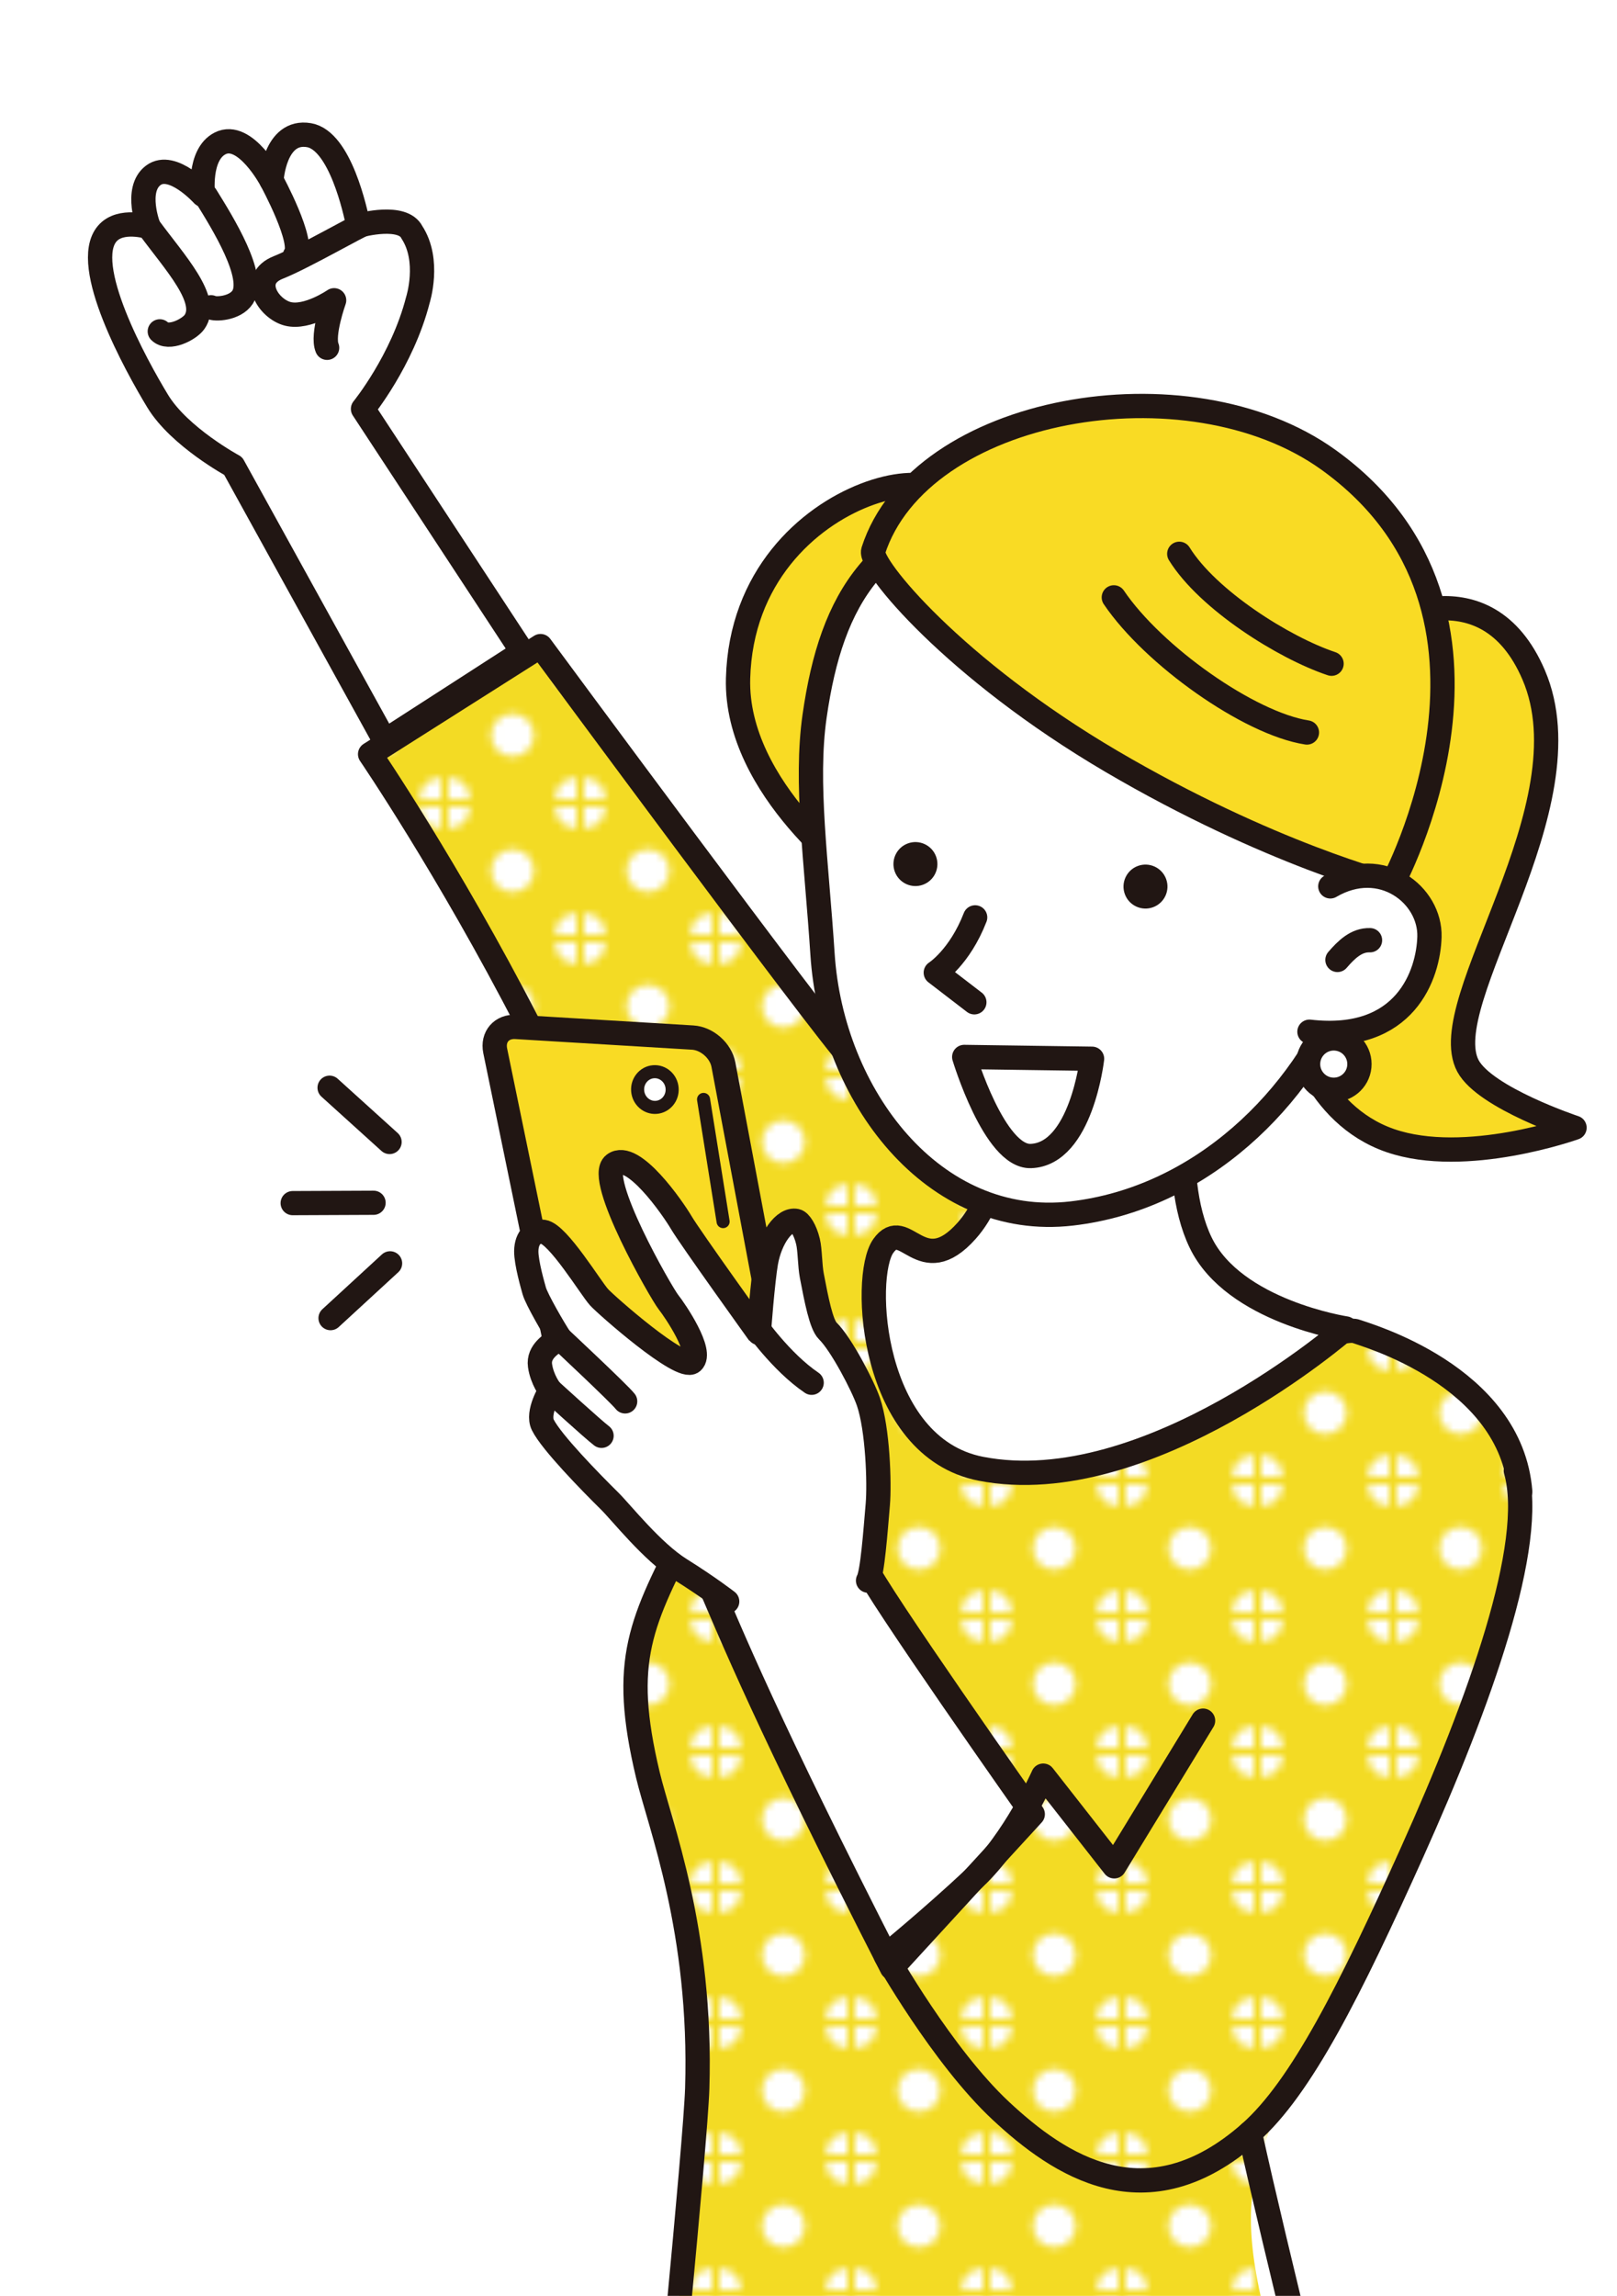 <?xml version="1.0" encoding="UTF-8"?>
<svg id="_イヤー_1" data-name="レイヤー 1" xmlns="http://www.w3.org/2000/svg" width="159.015" height="225.662" xmlns:xlink="http://www.w3.org/1999/xlink" viewBox="0 0 159.015 225.662">
  <defs>
    <style>
      .cls-1, .cls-2, .cls-3, .cls-4, .cls-5 {
        fill: none;
      }

      .cls-6 {
        clip-path: url(#clippath);
      }

      .cls-7, .cls-8 {
        fill: #f9db24;
      }

      .cls-9 {
        fill: #f3db24;
      }

      .cls-10, .cls-11, .cls-12, .cls-13 {
        fill: #fff;
      }

      .cls-14 {
        fill: #211613;
      }

      .cls-11, .cls-12, .cls-13, .cls-2, .cls-3, .cls-4, .cls-5, .cls-8 {
        stroke: #211613;
        stroke-linecap: round;
        stroke-linejoin: round;
      }

      .cls-11, .cls-2 {
        stroke-width: 1.286px;
      }

      .cls-15 {
        fill: url(#_規パターン_コピー);
      }

      .cls-12, .cls-4, .cls-8 {
        stroke-width: 2.389px;
      }

      .cls-13, .cls-5 {
        stroke-width: 2.389px;
      }

      .cls-3 {
        stroke-width: 2.378px;
      }
    </style>
    <clipPath id="clippath">
      <rect class="cls-1" x="0" y="0" width="159.015" height="225.662" transform="translate(159.015 225.662) rotate(-180)"/>
    </clipPath>
    <pattern id="_規パターン_コピー" data-name="新規パターン コピー" x="0" y="0" width="17.008" height="17.008" patternTransform="translate(-2433.412 -2198.429) scale(.74)" patternUnits="userSpaceOnUse" viewBox="0 0 17.008 17.008">
      <g>
        <rect class="cls-1" x="0" width="17.008" height="17.008"/>
        <circle class="cls-10" cx="17.008" cy="17.008" r="2.855" transform="translate(-1.163 1.248) rotate(-4.065)"/>
        <circle class="cls-10" cx="-0" cy="17.008" r="2.855"/>
        <circle class="cls-10" cx="17.008" cy=".001" r="2.855"/>
        <path class="cls-10" d="M11.359,8.505c0,1.577-1.278,2.855-2.855,2.855-1.577,0-2.855-1.278-2.855-2.855,0-1.577,1.278-2.855,2.855-2.855,1.577,0,2.855,1.278,2.855,2.855Z"/>
        <circle class="cls-10" cx="-0" cy=".001" r="2.855"/>
      </g>
    </pattern>
  </defs>
  <g class="cls-6">
    <g>
      <path class="cls-9" d="M82.858,103.231c2.62,6.935,7.536,12.709,13.886,15.07l-.003,.012c-.452,.979-1.024,1.888-1.741,2.695-4.492,5.053-6.076-1.516-8.209,1.513-2.133,3.029-1.231,19.768,9.594,21.884,14.881,2.908,32.295-10.799,35.406-13.375l.158-.081c.618-.114,1.091-.146,1.346-.047,.789,.306,12.574,3.981,15.621,13.567l.088,.127c2.04,7.179-3.573,22.761-10.197,37.493-4.835,10.754-8.873,19.039-12.862,24.22l.014,.011c-1.503,3.769-2.538,7.056-2.829,9.608-1.289,11.294,8.568,30.518,8.568,30.518l-66.733-1.888s3.368-33.909,3.534-39.236c.485-15.529-3.697-25.965-4.853-30.816-2.322-9.741-1.19-13.806,2.304-20.828l-.002,.003c.299,.228,.599,.437,.895,.622,1.28,.799,2.359,1.532,3.15,2.09l.119,.27c2.298,5.203,7.659,16.615,16.837,33.497l.116,.212c1.768-.81,5.465-2.715,8.713-5.751,2.58-2.411,4.703-6.039,5.841-8.212l-.198-.257c-6.022-7.834-13.916-18.21-15.921-21.355,.324-1.419,.565-4.637,.757-6.884,.178-2.084-.005-7.416-.923-10.09-.541-1.576-2.683-5.687-3.999-6.965-.642-.624-1.113-3.056-1.564-5.411-.199-1.039-.175-2.531-.38-3.379-.282-1.168-.801-1.941-1.154-2.016-1.189-.253-2.558,1.721-2.977,4.068-.068,.381-.144,.958-.22,1.621h0l-4.438-23.562-18.534-1.116c-7.873-15.366-15.736-26.891-15.736-26.891l16.759-10.622s24.345,32.969,29.748,39.632l.019,.051Z"/>
      <path class="cls-15" d="M82.858,103.231c2.62,6.935,7.536,12.709,13.886,15.07l-.003,.012c-.452,.979-1.024,1.888-1.741,2.695-4.492,5.053-6.076-1.516-8.209,1.513-2.133,3.029-1.231,19.768,9.594,21.884,14.881,2.908,32.295-10.799,35.406-13.375l.158-.081c.618-.114,1.091-.146,1.346-.047,.789,.306,12.574,3.981,15.621,13.567l.088,.127c2.04,7.179-3.573,22.761-10.197,37.493-4.835,10.754-8.873,19.039-12.862,24.22l.014,.011c-1.503,3.769-2.538,7.056-2.829,9.608-1.289,11.294,8.568,30.518,8.568,30.518l-66.733-1.888s3.368-33.909,3.534-39.236c.485-15.529-3.697-25.965-4.853-30.816-2.322-9.741-1.19-13.806,2.304-20.828l-.002,.003c.299,.228,.599,.437,.895,.622,1.28,.799,2.359,1.532,3.15,2.09l.119,.27c2.298,5.203,7.659,16.615,16.837,33.497l.116,.212c1.768-.81,5.465-2.715,8.713-5.751,2.58-2.411,4.703-6.039,5.841-8.212l-.198-.257c-6.022-7.834-13.916-18.21-15.921-21.355,.324-1.419,.565-4.637,.757-6.884,.178-2.084-.005-7.416-.923-10.09-.541-1.576-2.683-5.687-3.999-6.965-.642-.624-1.113-3.056-1.564-5.411-.199-1.039-.175-2.531-.38-3.379-.282-1.168-.801-1.941-1.154-2.016-1.189-.253-2.558,1.721-2.977,4.068-.068,.381-.144,.958-.22,1.621h0l-4.438-23.562-18.534-1.116c-7.873-15.366-15.736-26.891-15.736-26.891l16.759-10.622s24.345,32.969,29.748,39.632l.019,.051Z"/>
      <g>
        <g>
          <path class="cls-13" d="M40.499,22.819c-.896-1.778-4.928-.743-5.26-.625-.286-1.459-1.797-8.385-4.849-8.907-3.412-.583-3.695,4.44-3.695,4.44,0,0-2.585-4.891-5.054-3.63-2.163,1.105-1.684,5.059-1.684,5.059,0,0-2.999-3.33-4.882-1.923-1.883,1.407-.451,5.08-.451,5.08,0,0-2.772-.875-4.078,.649-2.632,3.07,2.826,12.953,4.963,16.471,2.137,3.518,7.423,6.371,7.423,6.371l14.914,27.015,13.54-8.727-15.687-23.901s3.864-4.735,5.393-10.698c0,0,1.245-3.884-.595-6.674Z"/>
          <path class="cls-13" d="M26.696,17.728s3.356,6.168,2.312,7.384"/>
          <path class="cls-13" d="M20.233,19.234c1.72,2.76,4.935,7.966,3.625,9.975-.751,1.152-2.747,1.224-3.105,.996"/>
          <path class="cls-13" d="M14.625,22.314c2.571,3.505,6.039,7.16,4.499,9.339-.516,.73-2.543,1.774-3.409,.919"/>
          <path class="cls-5" d="M35.871,21.991c-.459,.082-6.037,3.317-8.505,4.297-2.856,1.134-.975,4.082,.942,4.563,1.917,.481,4.549-1.336,4.549-1.336,0,0-1.22,3.391-.69,4.669"/>
        </g>
        <path class="cls-5" d="M122.918,209.647c2.42,11.107,8.846,36.756,8.846,36.756l-66.733-1.888s3.368-33.909,3.534-39.236c.485-15.529-3.697-25.965-4.853-30.816-2.701-11.333-.728-14.983,4.2-24.545-.766-30.72-31.516-75.79-31.516-75.79l16.759-10.622s27.661,37.46,30.557,40.589c2.896,3.129,8.881,10.341,18.441,16.257l-15.215,11.245c2.084,2.407,6.415,4.634,15.109,5.276,11.232,.829,21.258-3.755,24.235-4.49,2.977-.734,6.229-1.854,7.075-1.525,.846,.329,15.237,4.305,16.141,15.762"/>
        <path class="cls-8" d="M135.733,61.509s10.36-6.182,15.086,4.825c5.578,12.99-9.825,32.171-6.458,38.441,1.689,3.146,10.477,6.067,10.477,6.067,0,0-10.71,3.833-18.136,1.262-7.426-2.571-9.513-11.001-9.359-11.869"/>
        <path class="cls-8" d="M91.778,52.598c7.129-9.285-18.662-5.915-19.197,14.089-.293,10.933,11.991,19.694,11.991,19.694l7.206-33.783Z"/>
        <path class="cls-12" d="M117.154,104.041s-2.357,11.331,.921,18.101c3.278,6.769,14.268,8.434,14.268,8.434,0,0-19.487,16.992-35.894,13.786-10.825-2.115-11.727-18.855-9.594-21.884,2.133-3.029,3.718,3.541,8.209-1.513,6.371-7.168,1.357-22.494,1.357-22.494"/>
        <path class="cls-12" d="M80.104,70.405c-.935,6.542,.19,14.267,.782,23.383,.901,13.865,10.872,27.068,24.504,25.487,12.692-1.472,22.672-11.295,26.878-22.168,2.807-7.258,4.026-21.154,1.166-29.587-2.86-8.434-21.153-21.406-34.345-18.54-12.918,2.806-17.295,9.606-18.985,21.426Z"/>
        <path class="cls-8" d="M85.872,54.151c-.444,1.383,7.956,11.604,23.445,20.694,15.488,9.089,27.548,12.135,27.548,12.135,0,0,14.629-26.788-6.212-41.775-13.859-9.966-40.219-5.26-44.781,8.946Z"/>
        <path class="cls-14" d="M114.671,86.384c.419,1.118-.148,2.364-1.266,2.783-1.118,.419-2.364-.148-2.783-1.266-.419-1.118,.148-2.364,1.266-2.783,1.118-.419,2.364,.148,2.783,1.266Z"/>
        <path class="cls-14" d="M92.047,84.171c.419,1.118-.148,2.364-1.266,2.783-1.118,.419-2.364-.148-2.783-1.266-.419-1.118,.148-2.364,1.266-2.783,1.118-.419,2.364,.148,2.783,1.266Z"/>
        <path class="cls-4" d="M109.533,58.717c3.862,5.713,13.288,12.391,18.989,13.279"/>
        <path class="cls-4" d="M115.969,54.435c2.799,4.523,10.271,9.232,14.975,10.801"/>
        <path class="cls-12" d="M95.895,90.171c-1.532,3.943-3.869,5.433-3.869,5.433l3.79,2.91"/>
        <path class="cls-12" d="M94.822,103.889s2.969,9.865,6.55,9.737c4.957-.177,6.019-9.56,6.019-9.56l-12.57-.177Z"/>
        <path class="cls-12" d="M130.823,87.12c5.036-2.946,9.864,.836,9.748,4.965-.103,3.65-2.329,10.415-11.8,9.324"/>
        <path class="cls-12" d="M134.726,92.414c-1.349-.047-2.335,.937-3.201,1.937"/>
        <path class="cls-12" d="M101.56,178.319s-15.567-22.07-16.447-24.366l-15.433,1.526c2.198,5.099,5.657,13.712,18.029,37.934l13.851-15.094Z"/>
        <path class="cls-4" d="M149.069,144.553c2.04,7.179-3.573,22.761-10.197,37.493-6.083,13.53-10.904,23.152-15.954,27.601-10.191,8.978-18.768,3.167-24.507-2.184-5.739-5.351-11.311-15.243-11.311-15.243,0,0,4.283-3.474,8.743-7.643,3.893-3.639,6.746-10.048,6.746-10.048l6.984,8.912,8.735-14.316"/>
        <g>
          <path class="cls-7" d="M76.969,148.344c1.375,.287,2.288-.607,2.028-1.988l-7.857-41.709c-.26-1.381-1.62-2.58-3.023-2.664l-17.384-1.047c-1.403-.084-2.318,.972-2.034,2.349l7.917,38.413c.284,1.376,1.641,2.737,3.016,3.024l17.337,3.622Z"/>
          <path class="cls-4" d="M76.969,148.344c1.375,.287,2.288-.607,2.028-1.988l-7.857-41.709c-.26-1.381-1.62-2.58-3.023-2.664l-17.384-1.047c-1.403-.084-2.318,.972-2.034,2.349l7.917,38.413c.284,1.376,1.641,2.737,3.016,3.024l17.337,3.622Z"/>
        </g>
        <path class="cls-11" d="M62.707,107.218c.072,.967,.89,1.694,1.825,1.624,.936-.07,1.636-.911,1.563-1.878-.072-.967-.89-1.694-1.825-1.624-.936,.07-1.636,.911-1.563,1.878Z"/>
        <line class="cls-2" x1="69.187" y1="108.062" x2="71.109" y2="120.071"/>
        <path class="cls-12" d="M85.365,155.359c.429-.726,.728-4.803,.957-7.49,.178-2.084-.005-7.416-.923-10.09-.541-1.576-2.683-5.687-3.999-6.965-.642-.624-1.113-3.056-1.564-5.411-.199-1.039-.175-2.531-.38-3.379-.282-1.168-.801-1.941-1.154-2.016-1.189-.253-2.558,1.721-2.977,4.068-.296,1.659-.739,7.027-.684,6.994,0,0-6.79-9.448-7.635-10.885-.844-1.436-4.78-7.121-6.617-5.744-1.837,1.377,4.65,12.668,5.341,13.54s3.424,4.915,2.351,5.873c-1.073,.957-8.519-5.621-9.174-6.352-.838-.935-4.036-6.21-5.468-6.42-.888-.13-1.667,.526-1.685,1.889-.015,1.166,.674,3.506,.78,3.896,.23,.846,1.983,3.846,2.533,4.674-.792,.496-2.159,1.285-1.961,2.685,.198,1.4,1.022,2.446,1.022,2.446,0,0-1.359,2.152-.747,3.383,.843,1.696,4.673,5.61,6.569,7.481,1.154,1.139,4.185,4.993,6.957,6.723,2.771,1.731,4.604,3.152,4.604,3.152"/>
        <path class="cls-4" d="M74.183,130.105s2.609,3.763,5.632,5.804"/>
        <path class="cls-4" d="M55.069,131.543s5.802,5.42,6.406,6.195"/>
        <path class="cls-4" d="M54.13,136.673s4.225,3.85,5.024,4.451"/>
        <path class="cls-12" d="M128.647,104.344c-.136,1.388,.88,2.624,2.268,2.76,1.388,.136,2.624-.88,2.76-2.268,.136-1.388-.88-2.624-2.268-2.76-1.388-.136-2.624,.88-2.76,2.268Z"/>
        <g>
          <line class="cls-3" x1="28.781" y1="118.255" x2="36.737" y2="118.221"/>
          <line class="cls-3" x1="32.41" y1="106.911" x2="38.311" y2="112.247"/>
          <line class="cls-3" x1="32.505" y1="129.56" x2="38.361" y2="124.173"/>
        </g>
      </g>
    </g>
  </g>
</svg>